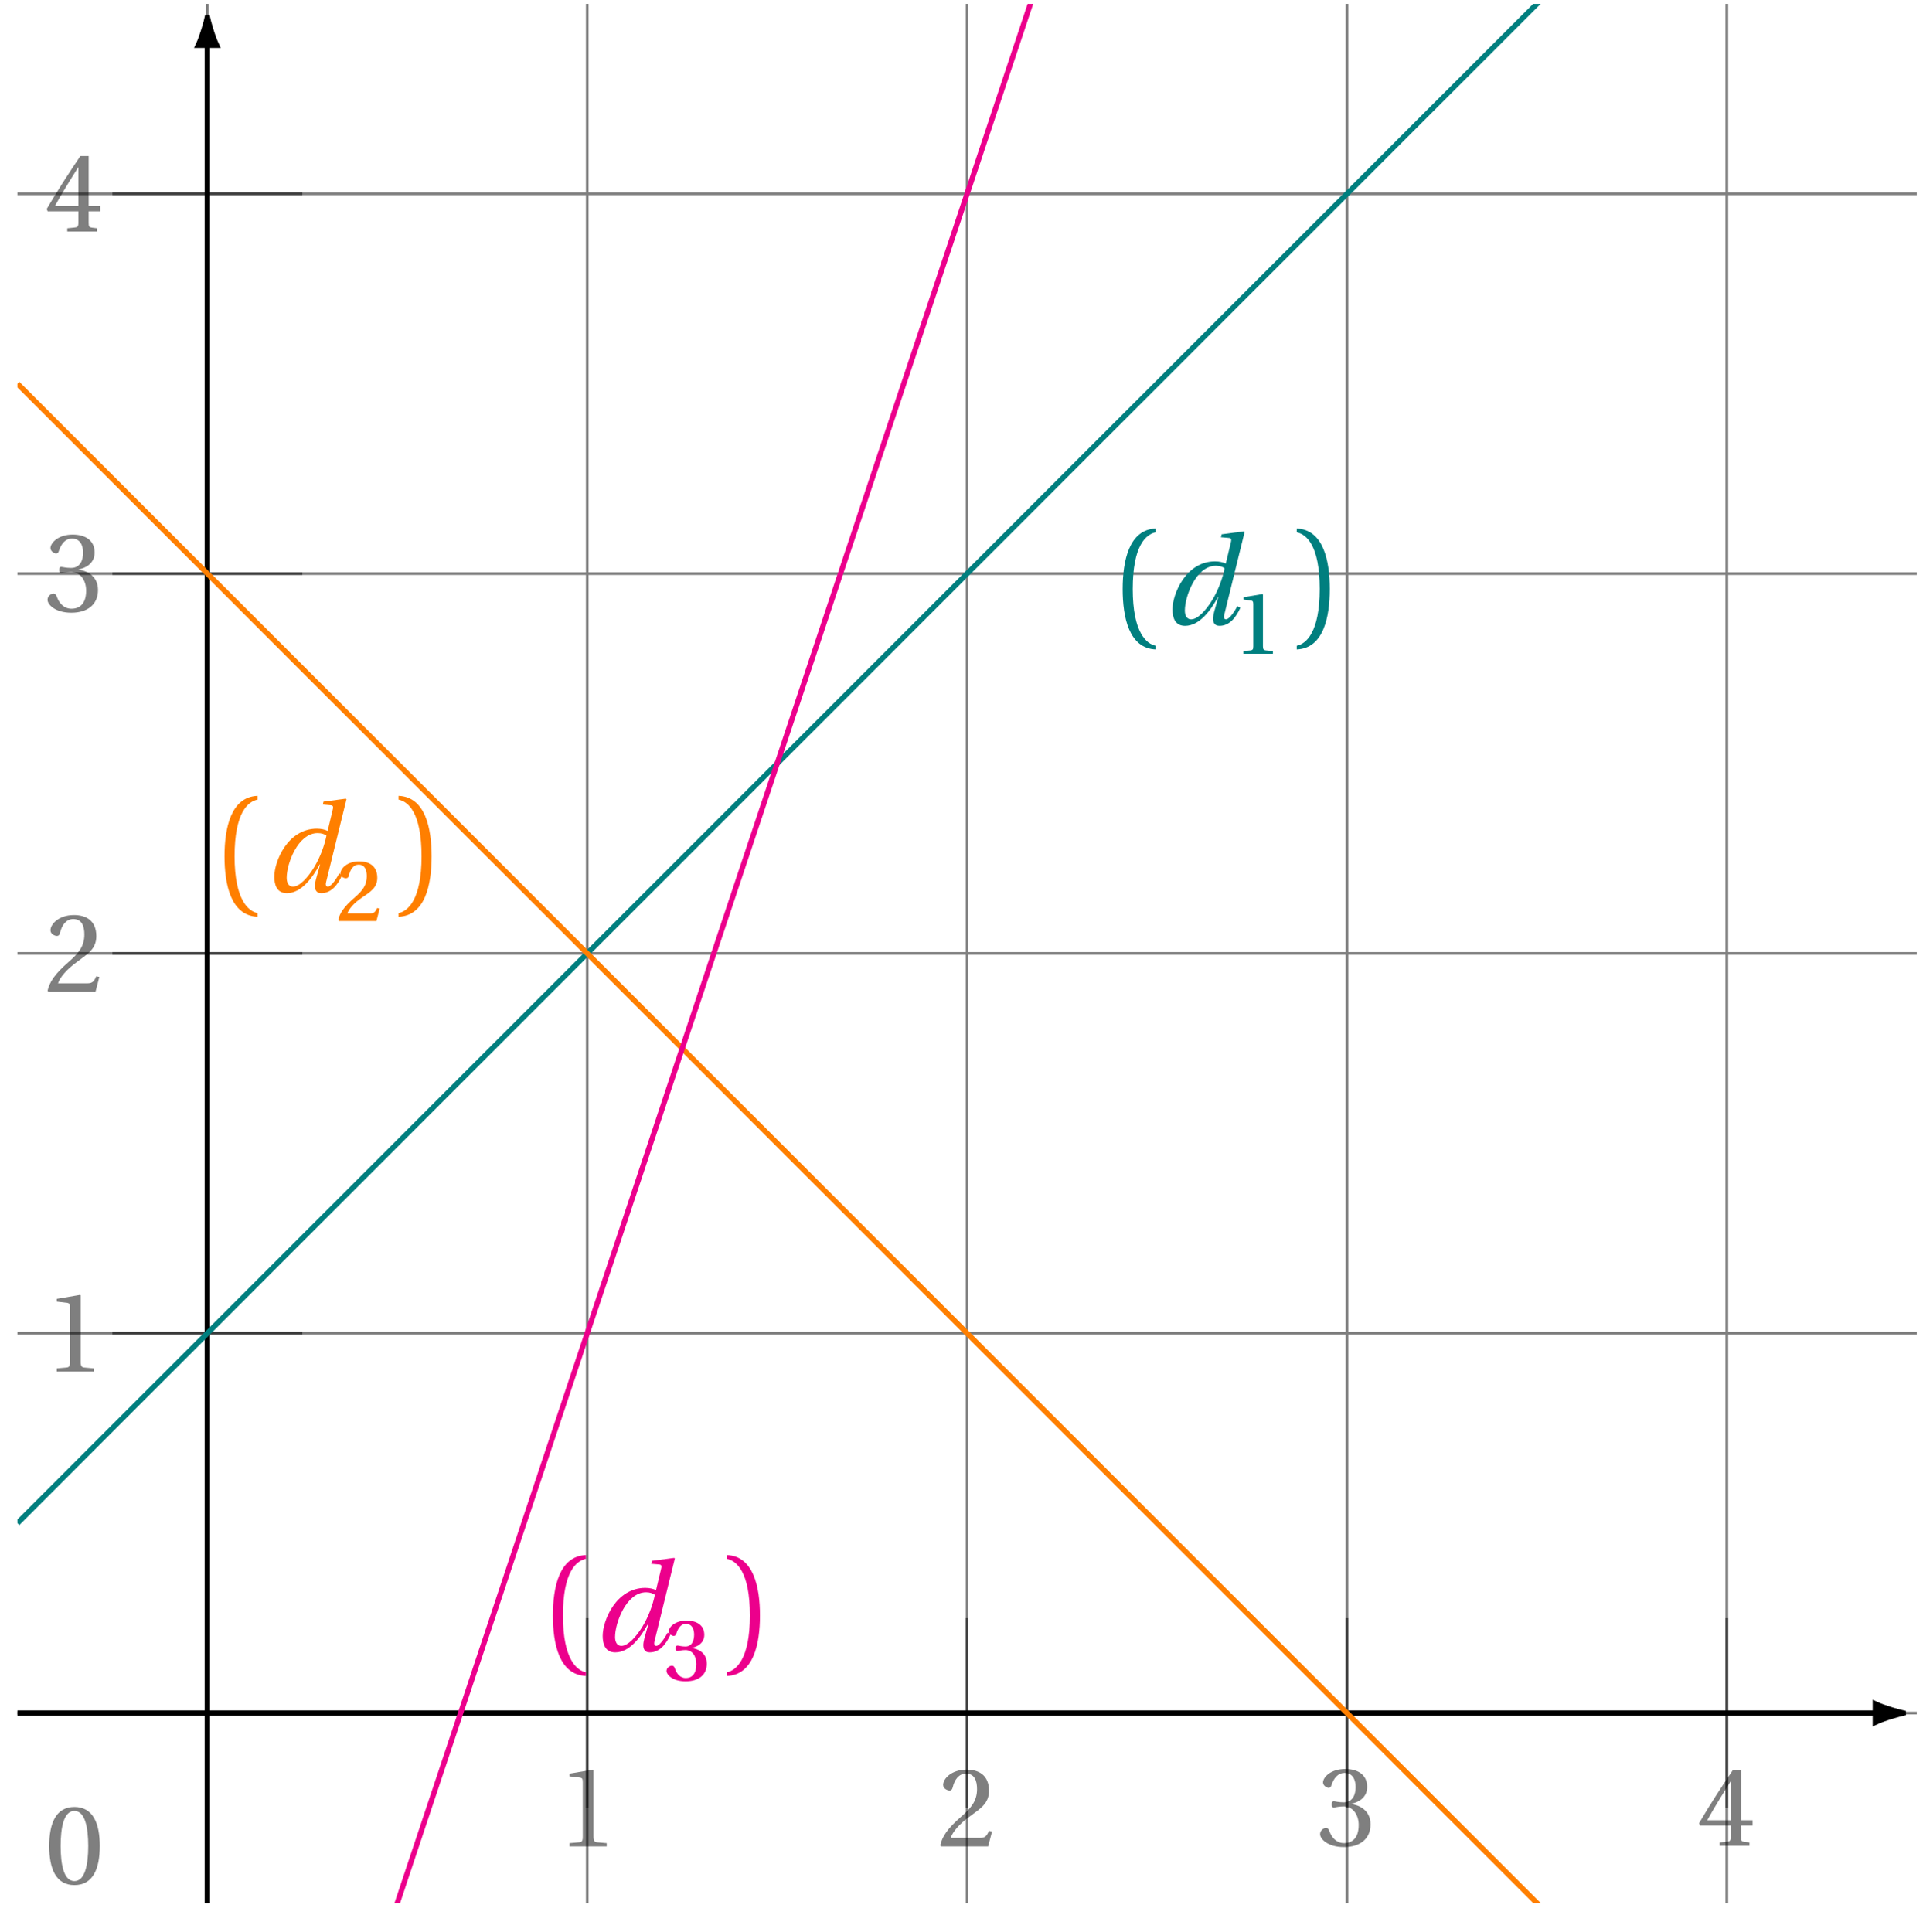 <svg xmlns="http://www.w3.org/2000/svg" xmlns:xlink="http://www.w3.org/1999/xlink" width="286.466pt" height="287.829pt" viewBox="0 0 286.466 287.829"><defs><path id="b" d="M1.828 0h5.531v-.484l-1.422-.125c-.344-.031-.547-.156-.547-.828v-9.922l-.094-.078-3.469.594v.406l1.578.188c.281.047.391.172.391.656v8.156c0 .672-.156.797-.562.828l-1.406.125Zm0 0"/><path id="c" d="M.453-.156.625 0h6.969l.578-2.219-.469-.094C7.344-1.391 7-1.266 6.328-1.266h-4.312c.281-.891 1.281-2.078 2.844-3.203 1.609-1.188 2.859-1.938 2.859-3.828 0-2.344-1.562-3.141-3.328-3.141-2.312 0-3.5 1.391-3.5 2.266 0 .578.656.844.938.844.297 0 .406-.172.484-.469.266-1.141.922-2.047 1.969-2.047 1.281 0 1.656 1.062 1.656 2.297 0 1.812-.906 2.828-2.375 4.125C1.484-2.609.766-1.469.453-.156m0 0"/><path id="d" d="M.453-1.719C.453-1 1.609.203 4 .203c2.422 0 3.969-1.234 3.969-3.391 0-2.25-1.938-2.922-2.859-3.016v-.062c.906-.141 2.359-.828 2.359-2.484 0-1.875-1.453-2.688-3.266-2.688-2.219 0-3.312 1.281-3.312 2 0 .516.594.812.828.812.219 0 .344-.125.406-.344.375-1.141 1.016-1.875 1.953-1.875 1.328 0 1.672 1.156 1.672 2.109 0 1-.359 2.266-1.797 2.266-.797 0-1.266-.156-1.469-.156-.203 0-.297.156-.297.469 0 .281.094.469.297.469s.672-.172 1.469-.172c1.438 0 2.25 1.297 2.25 2.766 0 2-1 2.703-2.188 2.703-1.109 0-1.844-.828-2.172-1.781-.109-.312-.266-.484-.5-.484-.312 0-.891.328-.891.938m0 0"/><path id="e" d="m.328-3.359.141.344h4.578v1.719c0 .578-.172.672-.594.703l-1.062.109V0h4.438v-.484l-.75-.094c-.406-.047-.5-.141-.5-.719v-1.719h1.719v-.781H6.578V-11.25H5.344C3.766-8.922 1.859-6 .328-3.359m1.219-.438c1-1.828 2.219-3.781 3.5-5.812v5.812Zm0 0"/><path id="f" d="M.703-5.625c0 3.375.984 5.828 3.75 5.828C7.234.203 8.234-2.25 8.234-5.625c0-3.359-1-5.812-3.781-5.812-2.766 0-3.75 2.453-3.75 5.812m1.703 0c0-2.734.453-5.219 2.047-5.219s2.062 2.484 2.062 5.219-.469 5.234-2.062 5.234-2.047-2.5-2.047-5.234m0 0"/><path id="j" d="M1.609-5.266c0 4.219.953 8.844 4.922 9V3.188C5.188 2.922 3.109 1.266 3.109-5.266c0-6.516 1.984-8.156 3.422-8.453v-.562C2.562-14.125 1.609-9.484 1.609-5.266m0 0"/><path id="k" d="M1.391-2.25c0 1.219.359 2.469 1.875 2.469 2.141 0 3.812-2.281 4.906-4.297h.047l-.625 2.234c-.094.375-.156.703-.156.984 0 .703.312 1.078.969 1.078 1.484 0 2.453-1.266 3.094-2.688l-.438-.25C10.719-2.062 9.891-.75 9.375-.75c-.219 0-.312-.141-.312-.359 0-.188.062-.406.125-.656l2.953-12.016-.109-.078-3.312.438-.109.438 1.109.094c.312.016.422.094.422.312 0 .109-.016.266-.078.469l-.719 3-.031.047c-.359-.188-.938-.328-1.578-.328-4.359 0-6.344 4.875-6.344 7.141m1.844.156c0-2.031 1.641-6.641 4.625-6.641.578 0 1.078.188 1.297.375C8.875-6.922 8.25-5.156 7.297-3.594 6.406-2.141 5.172-.75 4.172-.75c-.594 0-.938-.5-.938-1.344m0 0"/><path id="m" d="M1.109 3.188v.547c3.969-.156 4.922-4.781 4.922-9s-.953-8.859-4.922-9.016v.562c1.438.297 3.422 1.938 3.422 8.453 0 6.531-2.078 8.188-3.422 8.453m0 0"/><path id="l" d="M1.422 0H5.812v-.406L4.766-.5c-.297-.031-.438-.125-.438-.609v-7.719L4.25-8.891l-2.812.469v.344l1.125.156c.25.047.328.141.328.547v6.266c0 .484-.125.578-.422.609l-1.047.094Zm0 0"/><path id="o" d="M.375-.156.531 0H6.062l.484-1.859-.391-.078c-.312.703-.547.797-1.078.797H1.734c.219-.625.906-1.5 2.172-2.359C5.234-4.391 6.188-5 6.188-6.438c0-1.812-1.25-2.453-2.688-2.453-1.781 0-2.797 1.031-2.797 1.812 0 .484.531.703.812.703.25 0 .375-.141.438-.391.203-.922.688-1.641 1.453-1.641.922 0 1.219.797 1.219 1.734 0 1.266-.578 2.109-1.797 3.156C1.156-2.078.578-1.125.375-.156m0 0"/><path id="q" d="M.359-1.391c0 .547.859 1.547 2.844 1.547 1.953 0 3.156-.953 3.156-2.625 0-1.781-1.547-2.25-2.203-2.328v-.047c.703-.125 1.828-.641 1.828-1.922 0-1.531-1.25-2.125-2.641-2.125-1.672 0-2.641.922-2.641 1.594 0 .453.516.688.734.688.188 0 .297-.125.375-.328.297-.922.734-1.469 1.438-1.469.984 0 1.219.922 1.219 1.609 0 .703-.219 1.766-1.297 1.766-.594 0-.984-.141-1.188-.141-.188 0-.266.156-.266.406s.078.406.266.406c.203 0 .594-.141 1.188-.141 1 0 1.625.844 1.625 2.094 0 1.5-.688 2.078-1.578 2.078-.797 0-1.344-.609-1.625-1.453-.078-.25-.219-.391-.422-.391-.297 0-.812.281-.812.781m0 0"/><clipPath id="a"><path d="M2 .184h283.934V284H2Zm0 0"/></clipPath><clipPath id="g"><path d="M268 242h17.934v26H268Zm0 0"/></clipPath><clipPath id="h"><path d="M18 .184h26V18H18Zm0 0"/></clipPath><clipPath id="i"><path d="M2.598.578h282.941V239H2.598Zm0 0"/></clipPath><clipPath id="n"><path d="M2.598 45h282.941v238.52H2.598Zm0 0"/></clipPath><clipPath id="p"><path d="M2.598.578h282.941v282.941H2.598Zm0 0"/></clipPath></defs><g clip-path="url(#a)"><path fill="none" stroke="#000" stroke-miterlimit="10" stroke-opacity=".5" stroke-width=".398" d="M2.598 255.223h282.941M2.598 198.637h282.941M2.598 142.047h282.941M2.598 85.461h282.941M2.598 28.871h282.941M30.891 283.52V.578m56.59 282.941V.578m56.586 282.941V.578m56.59 282.941V.578m56.586 282.941V.578"/></g><path fill="none" stroke="#000" stroke-miterlimit="10" stroke-opacity=".5" stroke-width=".398" d="M87.48 241.078v28.293"/><use xlink:href="#b" x="83.022" y="275.09" fill-opacity=".5"/><path fill="none" stroke="#000" stroke-miterlimit="10" stroke-opacity=".5" stroke-width=".398" d="M144.066 241.078v28.293"/><use xlink:href="#c" x="139.61" y="275.09" fill-opacity=".5"/><path fill="none" stroke="#000" stroke-miterlimit="10" stroke-opacity=".5" stroke-width=".398" d="M200.656 241.078v28.293"/><use xlink:href="#d" x="196.197" y="274.991" fill-opacity=".5"/><path fill="none" stroke="#000" stroke-miterlimit="10" stroke-opacity=".5" stroke-width=".398" d="M257.242 241.078v28.293"/><use xlink:href="#e" x="252.784" y="274.991" fill-opacity=".5"/><path fill="none" stroke="#000" stroke-miterlimit="10" stroke-opacity=".5" stroke-width=".398" d="M45.039 198.637H16.746"/><use xlink:href="#b" x="6.629" y="204.356" fill-opacity=".5"/><path fill="none" stroke="#000" stroke-miterlimit="10" stroke-opacity=".5" stroke-width=".398" d="M45.039 142.047H16.746"/><use xlink:href="#c" x="6.629" y="147.768" fill-opacity=".5"/><path fill="none" stroke="#000" stroke-miterlimit="10" stroke-opacity=".5" stroke-width=".398" d="M45.039 85.461H16.746"/><use xlink:href="#d" x="6.629" y="91.082" fill-opacity=".5"/><path fill="none" stroke="#000" stroke-miterlimit="10" stroke-opacity=".5" stroke-width=".398" d="M45.039 28.871H16.746"/><use xlink:href="#e" x="6.629" y="34.494" fill-opacity=".5"/><path fill="none" stroke="#000" stroke-miterlimit="10" stroke-opacity=".5" stroke-width=".398" d="M30.891 241.078v28.293"/><use xlink:href="#f" x="6.629" y="280.651" fill-opacity=".5"/><path fill="none" stroke="#000" stroke-miterlimit="10" stroke-width=".796" d="M2.598 255.223H279.371"/><path d="M283.527 255.223c-.508-.105-2.754-.707-4.156-1.359v2.723c1.402-.656 3.648-1.254 4.156-1.363m0 0"/><g clip-path="url(#g)"><path fill="none" stroke="#000" stroke-miterlimit="10" stroke-width=".796" d="M283.527 255.223c-.508-.105-2.754-.707-4.156-1.359v2.723c1.402-.656 3.648-1.254 4.156-1.363Zm0 0"/></g><path fill="none" stroke="#000" stroke-miterlimit="10" stroke-width=".796" d="M30.891 283.52V6.742"/><path d="M30.891 2.586c-.105.512-.707 2.754-1.359 4.156h2.723c-.656-1.402-1.258-3.645-1.363-4.156m0 0"/><g clip-path="url(#h)"><path fill="none" stroke="#000" stroke-miterlimit="10" stroke-width=".796" d="M30.891 2.586c-.105.512-.707 2.754-1.359 4.156h2.723c-.656-1.402-1.258-3.645-1.363-4.156Zm0 0"/></g><g clip-path="url(#i)"><path fill="none" stroke="#007F7F" stroke-miterlimit="10" stroke-width=".796" d="M2.598 226.93 285.531-56.004"/></g><g fill="#007F7F"><use xlink:href="#j" x="165.633" y="93.022"/><use xlink:href="#k" x="173.27" y="93.022"/></g><use xlink:href="#l" x="183.811" y="97.398" fill="#007F7F"/><use xlink:href="#m" x="192.064" y="93.022" fill="#007F7F"/><g clip-path="url(#n)"><path fill="none" stroke="#FF7F00" stroke-miterlimit="10" stroke-width=".796" d="m2.598 57.164 117.891 117.891 11.785 11.789 117.891 117.891 11.789 11.785 23.578 23.578"/></g><g fill="#FF7F00"><use xlink:href="#j" x="31.836" y="132.849"/><use xlink:href="#k" x="39.473" y="132.849"/></g><use xlink:href="#o" x="50.014" y="137.225" fill="#FF7F00"/><use xlink:href="#m" x="58.266" y="132.849" fill="#FF7F00"/><g clip-path="url(#p)"><path fill="none" stroke="#EC008C" stroke-miterlimit="10" stroke-width=".796" d="M2.598 453.281 14.387 417.914l11.789-35.363 82.523-247.57 11.789-35.363 11.785-35.367 82.523-247.57 11.789-35.363 58.945-176.836"/></g><g fill="#EC008C"><use xlink:href="#j" x="80.753" y="245.961"/><use xlink:href="#k" x="88.391" y="245.961"/></g><use xlink:href="#q" x="98.932" y="250.337" fill="#EC008C"/><use xlink:href="#m" x="107.182" y="245.961" fill="#EC008C"/></svg>